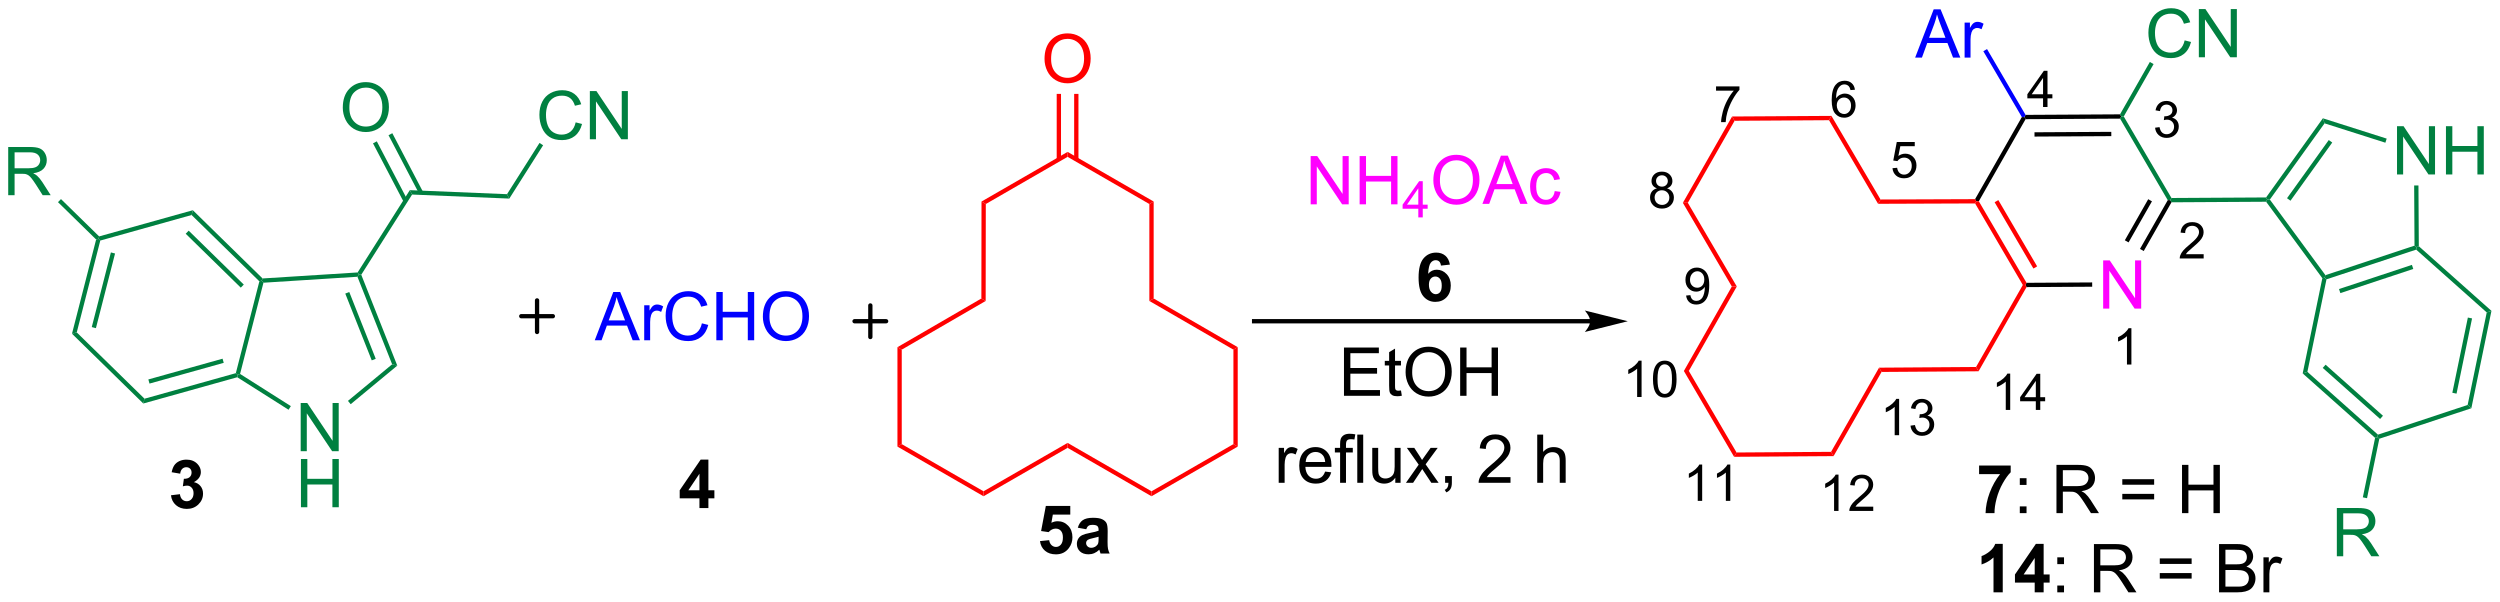 <?xml version="1.0" encoding="UTF-8"?>
<!DOCTYPE svg PUBLIC '-//W3C//DTD SVG 1.0//EN'
          'http://www.w3.org/TR/2001/REC-SVG-20010904/DTD/svg10.dtd'>
<svg stroke-dasharray="none" shape-rendering="auto" xmlns="http://www.w3.org/2000/svg" font-family="'Dialog'" text-rendering="auto" width="814" fill-opacity="1" color-interpolation="auto" color-rendering="auto" preserveAspectRatio="xMidYMid meet" font-size="12px" viewBox="0 0 814 196" fill="black" xmlns:xlink="http://www.w3.org/1999/xlink" stroke="black" image-rendering="auto" stroke-miterlimit="10" stroke-linecap="square" stroke-linejoin="miter" font-style="normal" stroke-width="1" height="196" stroke-dashoffset="0" font-weight="normal" stroke-opacity="1"
><!--Generated by the Batik Graphics2D SVG Generator--><defs id="genericDefs"
  /><g
  ><defs id="defs1"
    ><clipPath clipPathUnits="userSpaceOnUse" id="clipPath1"
      ><path d="M1.281 1.601 L306.478 1.601 L306.478 74.918 L1.281 74.918 L1.281 1.601 Z"
      /></clipPath
      ><clipPath clipPathUnits="userSpaceOnUse" id="clipPath2"
      ><path d="M86.087 106.566 L86.087 177.845 L382.798 177.845 L382.798 106.566 Z"
      /></clipPath
    ></defs
    ><g fill="fuchsia" transform="scale(2.667,2.667) translate(-1.281,-1.601) matrix(1.029,0,0,1.029,-87.268,-108.013)" stroke="fuchsia"
    ><path d="M241.556 130.767 L241.556 125.04 L242.335 125.04 L245.343 129.535 L245.343 125.04 L246.069 125.04 L246.069 130.767 L245.291 130.767 L242.283 126.267 L242.283 130.767 L241.556 130.767 ZM247.365 130.767 L247.365 125.04 L248.123 125.04 L248.123 127.392 L251.099 127.392 L251.099 125.04 L251.857 125.04 L251.857 130.767 L251.099 130.767 L251.099 128.066 L248.123 128.066 L248.123 130.767 L247.365 130.767 Z" stroke="none" clip-path="url(#clipPath2)"
    /></g
    ><g fill="fuchsia" transform="matrix(2.743,0,0,2.743,-236.131,-292.304)" stroke="fuchsia"
    ><path d="M254.441 132.367 L254.441 131.338 L252.578 131.338 L252.578 130.855 L254.539 128.072 L254.969 128.072 L254.969 130.855 L255.549 130.855 L255.549 131.338 L254.969 131.338 L254.969 132.367 L254.441 132.367 ZM254.441 130.855 L254.441 128.918 L253.097 130.855 L254.441 130.855 Z" stroke="none" clip-path="url(#clipPath2)"
    /></g
    ><g fill="fuchsia" transform="matrix(2.743,0,0,2.743,-236.131,-292.304)" stroke="fuchsia"
    ><path d="M256.227 127.978 Q256.227 126.551 256.992 125.746 Q257.758 124.939 258.969 124.939 Q259.76 124.939 260.396 125.319 Q261.034 125.697 261.367 126.374 Q261.703 127.051 261.703 127.91 Q261.703 128.782 261.352 129.47 Q261 130.157 260.354 130.512 Q259.711 130.866 258.964 130.866 Q258.156 130.866 257.518 130.475 Q256.883 130.082 256.555 129.407 Q256.227 128.731 256.227 127.978 ZM257.008 127.988 Q257.008 129.025 257.563 129.621 Q258.12 130.215 258.961 130.215 Q259.815 130.215 260.367 129.613 Q260.922 129.012 260.922 127.907 Q260.922 127.207 260.685 126.686 Q260.448 126.165 259.992 125.879 Q259.539 125.59 258.971 125.59 Q258.167 125.59 257.586 126.144 Q257.008 126.697 257.008 127.988 ZM262.048 130.767 L264.249 125.04 L265.067 125.04 L267.41 130.767 L266.546 130.767 L265.879 129.032 L263.483 129.032 L262.856 130.767 L262.048 130.767 ZM263.702 128.415 L265.645 128.415 L265.046 126.829 Q264.772 126.105 264.639 125.642 Q264.53 126.191 264.332 126.736 L263.702 128.415 ZM270.632 129.246 L271.324 129.337 Q271.21 130.051 270.743 130.457 Q270.277 130.861 269.598 130.861 Q268.746 130.861 268.228 130.303 Q267.71 129.746 267.71 128.707 Q267.71 128.035 267.931 127.532 Q268.155 127.027 268.611 126.777 Q269.067 126.525 269.6 126.525 Q270.277 126.525 270.707 126.866 Q271.137 127.207 271.257 127.837 L270.574 127.941 Q270.475 127.525 270.228 127.314 Q269.981 127.103 269.629 127.103 Q269.098 127.103 268.764 127.483 Q268.434 127.863 268.434 128.689 Q268.434 129.525 268.754 129.905 Q269.074 130.282 269.59 130.282 Q270.004 130.282 270.28 130.03 Q270.559 129.775 270.632 129.246 Z" stroke="none" clip-path="url(#clipPath2)"
    /></g
    ><g transform="matrix(2.743,0,0,2.743,-236.131,-292.304)"
    ><path d="M245.618 153.544 L245.618 147.818 L249.759 147.818 L249.759 148.492 L246.376 148.492 L246.376 150.248 L249.546 150.248 L249.546 150.919 L246.376 150.919 L246.376 152.867 L249.892 152.867 L249.892 153.544 L245.618 153.544 ZM252.384 152.914 L252.486 153.537 Q252.189 153.599 251.954 153.599 Q251.571 153.599 251.361 153.479 Q251.15 153.357 251.064 153.159 Q250.978 152.961 250.978 152.328 L250.978 149.943 L250.462 149.943 L250.462 149.396 L250.978 149.396 L250.978 148.367 L251.678 147.945 L251.678 149.396 L252.384 149.396 L252.384 149.943 L251.678 149.943 L251.678 152.367 Q251.678 152.669 251.715 152.755 Q251.751 152.841 251.834 152.893 Q251.921 152.943 252.077 152.943 Q252.194 152.943 252.384 152.914 ZM252.932 150.755 Q252.932 149.328 253.698 148.524 Q254.464 147.716 255.674 147.716 Q256.466 147.716 257.101 148.096 Q257.74 148.474 258.073 149.151 Q258.409 149.828 258.409 150.688 Q258.409 151.56 258.057 152.248 Q257.706 152.935 257.06 153.289 Q256.417 153.643 255.669 153.643 Q254.862 153.643 254.224 153.253 Q253.589 152.859 253.26 152.185 Q252.932 151.508 252.932 150.755 ZM253.714 150.766 Q253.714 151.802 254.268 152.399 Q254.825 152.992 255.667 152.992 Q256.521 152.992 257.073 152.391 Q257.627 151.789 257.627 150.685 Q257.627 149.984 257.39 149.464 Q257.154 148.943 256.698 148.656 Q256.245 148.367 255.677 148.367 Q254.872 148.367 254.292 148.922 Q253.714 149.474 253.714 150.766 ZM259.408 153.544 L259.408 147.818 L260.165 147.818 L260.165 150.169 L263.142 150.169 L263.142 147.818 L263.9 147.818 L263.9 153.544 L263.142 153.544 L263.142 150.844 L260.165 150.844 L260.165 153.544 L259.408 153.544 Z" stroke="none" clip-path="url(#clipPath2)"
    /></g
    ><g transform="matrix(2.743,0,0,2.743,-236.131,-292.304)"
    ><path d="M237.869 163.876 L237.869 159.728 L238.502 159.728 L238.502 160.356 Q238.744 159.915 238.947 159.775 Q239.153 159.634 239.4 159.634 Q239.755 159.634 240.122 159.861 L239.88 160.512 Q239.622 160.361 239.364 160.361 Q239.135 160.361 238.95 160.499 Q238.768 160.637 238.69 160.884 Q238.572 161.259 238.572 161.704 L238.572 163.876 L237.869 163.876 ZM243.38 162.54 L244.106 162.629 Q243.934 163.267 243.468 163.619 Q243.005 163.97 242.283 163.97 Q241.372 163.97 240.838 163.41 Q240.307 162.848 240.307 161.837 Q240.307 160.79 240.846 160.212 Q241.385 159.634 242.244 159.634 Q243.075 159.634 243.601 160.202 Q244.13 160.767 244.13 161.793 Q244.13 161.856 244.127 161.981 L241.033 161.981 Q241.072 162.665 241.419 163.03 Q241.768 163.392 242.286 163.392 Q242.674 163.392 242.947 163.189 Q243.221 162.986 243.38 162.54 ZM241.072 161.402 L243.387 161.402 Q243.341 160.879 243.122 160.619 Q242.786 160.212 242.252 160.212 Q241.768 160.212 241.437 160.538 Q241.106 160.861 241.072 161.402 ZM245.157 163.876 L245.157 160.275 L244.537 160.275 L244.537 159.728 L245.157 159.728 L245.157 159.285 Q245.157 158.869 245.232 158.665 Q245.334 158.392 245.589 158.223 Q245.845 158.051 246.305 158.051 Q246.602 158.051 246.962 158.121 L246.857 158.736 Q246.639 158.697 246.444 158.697 Q246.123 158.697 245.99 158.835 Q245.857 158.97 245.857 159.345 L245.857 159.728 L246.665 159.728 L246.665 160.275 L245.857 160.275 L245.857 163.876 L245.157 163.876 ZM247.197 163.876 L247.197 158.15 L247.9 158.15 L247.9 163.876 L247.197 163.876 ZM251.709 163.876 L251.709 163.267 Q251.225 163.97 250.391 163.97 Q250.024 163.97 249.707 163.829 Q249.389 163.689 249.232 163.475 Q249.079 163.262 249.016 162.954 Q248.975 162.746 248.975 162.298 L248.975 159.728 L249.678 159.728 L249.678 162.027 Q249.678 162.579 249.72 162.769 Q249.787 163.048 250.001 163.207 Q250.217 163.363 250.532 163.363 Q250.85 163.363 251.126 163.202 Q251.404 163.04 251.519 162.762 Q251.634 162.481 251.634 161.949 L251.634 159.728 L252.337 159.728 L252.337 163.876 L251.709 163.876 ZM252.971 163.876 L254.486 161.72 L253.083 159.728 L253.963 159.728 L254.598 160.699 Q254.778 160.978 254.887 161.165 Q255.059 160.907 255.205 160.707 L255.903 159.728 L256.744 159.728 L255.309 161.681 L256.854 163.876 L255.989 163.876 L255.137 162.587 L254.911 162.238 L253.822 163.876 L252.971 163.876 ZM257.622 163.876 L257.622 163.074 L258.424 163.074 L258.424 163.876 Q258.424 164.319 258.268 164.59 Q258.111 164.861 257.77 165.009 L257.575 164.71 Q257.799 164.611 257.903 164.421 Q258.01 164.233 258.02 163.876 L257.622 163.876 ZM265.385 163.199 L265.385 163.876 L261.598 163.876 Q261.591 163.621 261.682 163.387 Q261.825 163.001 262.143 162.626 Q262.463 162.251 263.065 161.759 Q263.997 160.994 264.325 160.546 Q264.653 160.098 264.653 159.699 Q264.653 159.282 264.354 158.996 Q264.057 158.707 263.575 158.707 Q263.067 158.707 262.762 159.012 Q262.458 159.316 262.455 159.856 L261.731 159.782 Q261.807 158.973 262.291 158.551 Q262.776 158.126 263.591 158.126 Q264.416 158.126 264.895 158.585 Q265.377 159.04 265.377 159.715 Q265.377 160.059 265.236 160.392 Q265.096 160.723 264.768 161.09 Q264.442 161.457 263.684 162.098 Q263.051 162.629 262.872 162.819 Q262.692 163.009 262.575 163.199 L265.385 163.199 ZM268.557 163.876 L268.557 158.15 L269.26 158.15 L269.26 160.204 Q269.752 159.634 270.502 159.634 Q270.963 159.634 271.301 159.816 Q271.643 159.996 271.788 160.316 Q271.934 160.637 271.934 161.246 L271.934 163.876 L271.231 163.876 L271.231 161.246 Q271.231 160.72 271.002 160.481 Q270.776 160.238 270.356 160.238 Q270.044 160.238 269.768 160.402 Q269.494 160.564 269.377 160.842 Q269.26 161.119 269.26 161.606 L269.26 163.876 L268.557 163.876 Z" stroke="none" clip-path="url(#clipPath2)"
    /></g
    ><g fill="red" transform="matrix(2.743,0,0,2.743,-236.131,-292.304)" stroke="red"
    ><path d="M192.613 147.774 L193.124 148.068 L193.124 159.282 L192.613 159.577 Z" stroke="none" clip-path="url(#clipPath2)"
    /></g
    ><g fill="red" transform="matrix(2.743,0,0,2.743,-236.131,-292.304)" stroke="red"
    ><path d="M192.613 159.577 L193.124 159.282 L202.831 164.881 L202.831 165.47 Z" stroke="none" clip-path="url(#clipPath2)"
    /></g
    ><g fill="red" transform="matrix(2.743,0,0,2.743,-236.131,-292.304)" stroke="red"
    ><path d="M202.831 165.47 L202.831 164.881 L212.809 159.135 L212.809 159.724 Z" stroke="none" clip-path="url(#clipPath2)"
    /></g
    ><g fill="red" transform="matrix(2.743,0,0,2.743,-236.131,-292.304)" stroke="red"
    ><path d="M193.124 148.068 L192.613 147.774 L202.576 141.995 L203.086 142.289 Z" stroke="none" clip-path="url(#clipPath2)"
    /></g
    ><g fill="red" transform="matrix(2.743,0,0,2.743,-236.131,-292.304)" stroke="red"
    ><path d="M212.809 159.724 L212.809 159.135 L222.772 164.881 L222.771 165.47 Z" stroke="none" clip-path="url(#clipPath2)"
    /></g
    ><g fill="red" transform="matrix(2.743,0,0,2.743,-236.131,-292.304)" stroke="red"
    ><path d="M222.771 165.47 L222.772 164.881 L232.495 159.282 L233.005 159.577 Z" stroke="none" clip-path="url(#clipPath2)"
    /></g
    ><g fill="red" transform="matrix(2.743,0,0,2.743,-236.131,-292.304)" stroke="red"
    ><path d="M233.005 159.577 L232.495 159.282 L232.495 148.068 L233.005 147.774 Z" stroke="none" clip-path="url(#clipPath2)"
    /></g
    ><g fill="red" transform="matrix(2.743,0,0,2.743,-236.131,-292.304)" stroke="red"
    ><path d="M233.005 147.774 L232.495 148.068 L222.516 142.289 L223.027 141.995 Z" stroke="none" clip-path="url(#clipPath2)"
    /></g
    ><g fill="red" transform="matrix(2.743,0,0,2.743,-236.131,-292.304)" stroke="red"
    ><path d="M223.027 141.995 L222.516 142.289 L222.516 130.781 L223.027 130.486 Z" stroke="none" clip-path="url(#clipPath2)"
    /></g
    ><g fill="red" transform="matrix(2.743,0,0,2.743,-236.131,-292.304)" stroke="red"
    ><path d="M223.027 130.486 L222.516 130.781 L212.809 125.182 L212.809 124.593 Z" stroke="none" clip-path="url(#clipPath2)"
    /></g
    ><g fill="red" transform="matrix(2.743,0,0,2.743,-236.131,-292.304)" stroke="red"
    ><path d="M212.809 124.593 L212.809 125.182 L203.102 130.781 L202.592 130.486 Z" stroke="none" clip-path="url(#clipPath2)"
    /></g
    ><g fill="red" transform="matrix(2.743,0,0,2.743,-236.131,-292.304)" stroke="red"
    ><path d="M203.086 142.289 L202.576 141.995 L202.592 130.486 L203.102 130.781 Z" stroke="none" clip-path="url(#clipPath2)"
    /></g
    ><g fill="red" transform="matrix(2.743,0,0,2.743,-236.131,-292.304)" stroke="red"
    ><path d="M210.072 113.565 Q210.072 112.138 210.838 111.333 Q211.603 110.526 212.814 110.526 Q213.606 110.526 214.242 110.906 Q214.88 111.283 215.213 111.96 Q215.549 112.638 215.549 113.497 Q215.549 114.369 215.197 115.057 Q214.846 115.744 214.2 116.099 Q213.557 116.453 212.809 116.453 Q212.002 116.453 211.364 116.062 Q210.728 115.669 210.4 114.994 Q210.072 114.317 210.072 113.565 ZM210.853 113.575 Q210.853 114.612 211.408 115.208 Q211.965 115.802 212.807 115.802 Q213.661 115.802 214.213 115.2 Q214.768 114.599 214.768 113.494 Q214.768 112.794 214.531 112.273 Q214.294 111.752 213.838 111.466 Q213.385 111.177 212.817 111.177 Q212.012 111.177 211.432 111.731 Q210.853 112.283 210.853 113.575 Z" stroke="none" clip-path="url(#clipPath2)"
    /></g
    ><g fill="red" transform="matrix(2.743,0,0,2.743,-236.131,-292.304)" stroke="red"
    ><path d="M214.1 125.485 L214.1 117.709 L213.59 117.709 L213.59 125.485 ZM212.029 125.485 L212.029 117.709 L211.518 117.709 L211.518 125.485 Z" stroke="none" clip-path="url(#clipPath2)"
    /></g
    ><g fill="rgb(0,128,64)" transform="matrix(2.743,0,0,2.743,-236.131,-292.304)" stroke="rgb(0,128,64)"
    ><path d="M97.496 134.991 L97.78 134.912 L97.99 135.118 L95.196 146.02 L94.629 146.178 ZM99.248 136.527 L96.977 145.389 L97.471 145.516 L99.743 136.654 Z" stroke="none" clip-path="url(#clipPath2)"
    /></g
    ><g fill="rgb(0,128,64)" transform="matrix(2.743,0,0,2.743,-236.131,-292.304)" stroke="rgb(0,128,64)"
    ><path d="M94.629 146.178 L95.196 146.02 L103.24 153.891 L103.094 154.461 Z" stroke="none" clip-path="url(#clipPath2)"
    /></g
    ><g fill="rgb(0,128,64)" transform="matrix(2.743,0,0,2.743,-236.131,-292.304)" stroke="rgb(0,128,64)"
    ><path d="M103.094 154.461 L103.24 153.891 L114.078 150.86 L114.289 151.066 L114.248 151.342 ZM103.831 152.096 L112.642 149.633 L112.504 149.141 L103.694 151.605 Z" stroke="none" clip-path="url(#clipPath2)"
    /></g
    ><g fill="rgb(0,128,64)" transform="matrix(2.743,0,0,2.743,-236.131,-292.304)" stroke="rgb(0,128,64)"
    ><path d="M114.582 150.95 L114.289 151.066 L114.078 150.86 L116.873 139.958 L117.156 139.879 L117.358 140.122 Z" stroke="none" clip-path="url(#clipPath2)"
    /></g
    ><g fill="rgb(0,128,64)" transform="matrix(2.743,0,0,2.743,-236.131,-292.304)" stroke="rgb(0,128,64)"
    ><path d="M117.254 139.617 L117.156 139.879 L116.873 139.958 L108.829 132.087 L108.975 131.516 ZM115.023 140.343 L108.484 133.945 L108.127 134.309 L114.666 140.708 Z" stroke="none" clip-path="url(#clipPath2)"
    /></g
    ><g fill="rgb(0,128,64)" transform="matrix(2.743,0,0,2.743,-236.131,-292.304)" stroke="rgb(0,128,64)"
    ><path d="M108.975 131.516 L108.829 132.087 L97.99 135.118 L97.78 134.912 L97.853 134.626 Z" stroke="none" clip-path="url(#clipPath2)"
    /></g
    ><g fill="rgb(0,128,64)" transform="matrix(2.743,0,0,2.743,-236.131,-292.304)" stroke="rgb(0,128,64)"
    ><path d="M121.777 160.125 L121.777 154.399 L122.555 154.399 L125.563 158.893 L125.563 154.399 L126.29 154.399 L126.29 160.125 L125.511 160.125 L122.503 155.625 L122.503 160.125 L121.777 160.125 Z" stroke="none" clip-path="url(#clipPath2)"
    /></g
    ><g fill="rgb(0,128,64)" transform="matrix(2.743,0,0,2.743,-236.131,-292.304)" stroke="rgb(0,128,64)"
    ><path d="M121.808 166.775 L121.808 161.048 L122.566 161.048 L122.566 163.4 L125.542 163.4 L125.542 161.048 L126.3 161.048 L126.3 166.775 L125.542 166.775 L125.542 164.075 L122.566 164.075 L122.566 166.775 L121.808 166.775 Z" stroke="none" clip-path="url(#clipPath2)"
    /></g
    ><g fill="rgb(0,128,64)" transform="matrix(2.743,0,0,2.743,-236.131,-292.304)" stroke="rgb(0,128,64)"
    ><path d="M114.248 151.342 L114.289 151.066 L114.582 150.95 L120.609 154.771 L120.336 155.202 Z" stroke="none" clip-path="url(#clipPath2)"
    /></g
    ><g fill="rgb(0,128,64)" transform="matrix(2.743,0,0,2.743,-236.131,-292.304)" stroke="rgb(0,128,64)"
    ><path d="M127.713 154.542 L127.388 154.149 L132.632 149.807 L133.243 149.963 Z" stroke="none" clip-path="url(#clipPath2)"
    /></g
    ><g fill="rgb(0,128,64)" transform="matrix(2.743,0,0,2.743,-236.131,-292.304)" stroke="rgb(0,128,64)"
    ><path d="M133.243 149.963 L132.632 149.807 L128.513 139.415 L128.682 139.149 L128.967 139.176 ZM130.686 149.153 L127.543 141.225 L127.069 141.413 L130.212 149.341 Z" stroke="none" clip-path="url(#clipPath2)"
    /></g
    ><g fill="rgb(0,128,64)" transform="matrix(2.743,0,0,2.743,-236.131,-292.304)" stroke="rgb(0,128,64)"
    ><path d="M128.536 138.903 L128.682 139.149 L128.513 139.415 L117.358 140.122 L117.156 139.879 L117.254 139.617 Z" stroke="none" clip-path="url(#clipPath2)"
    /></g
    ><g fill="rgb(0,128,64)" transform="matrix(2.743,0,0,2.743,-236.131,-292.304)" stroke="rgb(0,128,64)"
    ><path d="M128.967 139.176 L128.682 139.149 L128.536 138.903 L134.73 129.135 L135.003 129.657 Z" stroke="none" clip-path="url(#clipPath2)"
    /></g
    ><g fill="rgb(0,128,64)" transform="matrix(2.743,0,0,2.743,-236.131,-292.304)" stroke="rgb(0,128,64)"
    ><path d="M135.003 129.657 L134.73 129.135 L146.269 129.614 L146.542 130.136 Z" stroke="none" clip-path="url(#clipPath2)"
    /></g
    ><g fill="rgb(0,128,64)" transform="matrix(2.743,0,0,2.743,-236.131,-292.304)" stroke="rgb(0,128,64)"
    ><path d="M126.775 119.349 Q126.775 117.922 127.54 117.117 Q128.306 116.31 129.517 116.31 Q130.309 116.31 130.944 116.69 Q131.582 117.068 131.916 117.745 Q132.251 118.422 132.251 119.281 Q132.251 120.154 131.9 120.841 Q131.548 121.529 130.902 121.883 Q130.259 122.237 129.512 122.237 Q128.704 122.237 128.066 121.847 Q127.431 121.453 127.103 120.779 Q126.775 120.102 126.775 119.349 ZM127.556 119.36 Q127.556 120.396 128.111 120.992 Q128.668 121.586 129.509 121.586 Q130.363 121.586 130.916 120.985 Q131.47 120.383 131.47 119.279 Q131.47 118.578 131.233 118.058 Q130.996 117.537 130.541 117.25 Q130.087 116.961 129.52 116.961 Q128.715 116.961 128.134 117.516 Q127.556 118.068 127.556 119.36 Z" stroke="none" clip-path="url(#clipPath2)"
    /></g
    ><g fill="rgb(0,128,64)" transform="matrix(2.743,0,0,2.743,-236.131,-292.304)" stroke="rgb(0,128,64)"
    ><path d="M136.292 129.327 L132.655 122.377 L132.203 122.614 L135.839 129.564 ZM134.45 130.291 L130.813 123.341 L130.361 123.578 L133.998 130.528 Z" stroke="none" clip-path="url(#clipPath2)"
    /></g
    ><g fill="rgb(0,128,64)" transform="matrix(2.743,0,0,2.743,-236.131,-292.304)" stroke="rgb(0,128,64)"
    ><path d="M154.417 121.088 L155.175 121.279 Q154.938 122.213 154.319 122.706 Q153.699 123.195 152.805 123.195 Q151.879 123.195 151.298 122.818 Q150.72 122.44 150.415 121.727 Q150.113 121.01 150.113 120.19 Q150.113 119.294 150.454 118.63 Q150.798 117.963 151.428 117.617 Q152.058 117.271 152.816 117.271 Q153.675 117.271 154.261 117.708 Q154.847 118.146 155.079 118.94 L154.332 119.115 Q154.134 118.49 153.754 118.206 Q153.376 117.919 152.8 117.919 Q152.142 117.919 151.696 118.237 Q151.254 118.552 151.074 119.086 Q150.894 119.62 150.894 120.185 Q150.894 120.917 151.108 121.461 Q151.321 122.005 151.769 122.276 Q152.22 122.544 152.743 122.544 Q153.379 122.544 153.819 122.177 Q154.261 121.81 154.417 121.088 ZM156.101 123.096 L156.101 117.37 L156.88 117.37 L159.888 121.865 L159.888 117.37 L160.614 117.37 L160.614 123.096 L159.835 123.096 L156.828 118.596 L156.828 123.096 L156.101 123.096 Z" stroke="none" clip-path="url(#clipPath2)"
    /></g
    ><g fill="rgb(0,128,64)" transform="matrix(2.743,0,0,2.743,-236.131,-292.304)" stroke="rgb(0,128,64)"
    ><path d="M146.542 130.136 L146.269 129.614 L150.125 123.532 L150.555 123.805 Z" stroke="none" clip-path="url(#clipPath2)"
    /></g
    ><g transform="matrix(2.743,0,0,2.743,-236.131,-292.304)"
    ><path d="M106.38 165.353 L107.442 165.225 Q107.492 165.631 107.713 165.847 Q107.937 166.061 108.255 166.061 Q108.593 166.061 108.825 165.803 Q109.06 165.545 109.06 165.108 Q109.06 164.694 108.836 164.452 Q108.614 164.209 108.294 164.209 Q108.083 164.209 107.789 164.29 L107.911 163.397 Q108.356 163.407 108.591 163.204 Q108.825 162.998 108.825 162.657 Q108.825 162.368 108.653 162.196 Q108.481 162.024 108.195 162.024 Q107.914 162.024 107.713 162.22 Q107.515 162.415 107.474 162.79 L106.461 162.618 Q106.567 162.1 106.778 161.79 Q106.992 161.478 107.372 161.3 Q107.755 161.123 108.226 161.123 Q109.036 161.123 109.523 161.639 Q109.927 162.061 109.927 162.592 Q109.927 163.345 109.101 163.795 Q109.593 163.899 109.888 164.267 Q110.185 164.634 110.185 165.155 Q110.185 165.907 109.632 166.441 Q109.083 166.972 108.263 166.972 Q107.484 166.972 106.971 166.524 Q106.461 166.077 106.38 165.353 Z" stroke="none" clip-path="url(#clipPath2)"
    /></g
    ><g transform="matrix(2.743,0,0,2.743,-236.131,-292.304)"
    ><path d="M169.11 166.873 L169.11 165.72 L166.767 165.72 L166.767 164.759 L169.251 161.123 L170.173 161.123 L170.173 164.756 L170.884 164.756 L170.884 165.72 L170.173 165.72 L170.173 166.873 L169.11 166.873 ZM169.11 164.756 L169.11 162.798 L167.795 164.756 L169.11 164.756 Z" stroke="none" clip-path="url(#clipPath2)"
    /></g
    ><g stroke-width="0.51" transform="matrix(2.743,0,0,2.743,-236.131,-292.304)" stroke-linejoin="round" stroke-linecap="round"
    ><path fill="none" d="M147.96 144.096 L151.71 144.096 M149.835 142.221 L149.835 145.971" clip-path="url(#clipPath2)"
    /></g
    ><g transform="matrix(2.743,0,0,2.743,-236.131,-292.304)"
    ><path d="M258.192 137.972 L257.129 138.089 Q257.09 137.761 256.926 137.605 Q256.762 137.449 256.499 137.449 Q256.153 137.449 255.911 137.761 Q255.671 138.074 255.608 139.063 Q256.02 138.579 256.629 138.579 Q257.317 138.579 257.806 139.102 Q258.296 139.626 258.296 140.454 Q258.296 141.332 257.78 141.865 Q257.265 142.397 256.457 142.397 Q255.59 142.397 255.03 141.722 Q254.473 141.048 254.473 139.511 Q254.473 137.938 255.054 137.243 Q255.637 136.548 256.567 136.548 Q257.218 136.548 257.645 136.912 Q258.075 137.277 258.192 137.972 ZM255.702 140.368 Q255.702 140.902 255.947 141.193 Q256.194 141.485 256.512 141.485 Q256.817 141.485 257.02 141.248 Q257.223 141.008 257.223 140.464 Q257.223 139.907 257.004 139.647 Q256.786 139.386 256.457 139.386 Q256.14 139.386 255.921 139.636 Q255.702 139.883 255.702 140.368 Z" stroke="none" clip-path="url(#clipPath2)"
    /></g
    ><g transform="matrix(2.743,0,0,2.743,-236.131,-292.304)"
    ><path d="M321.007 162.843 L321.007 161.824 L324.76 161.824 L324.76 162.621 Q324.296 163.077 323.815 163.934 Q323.336 164.788 323.083 165.751 Q322.83 166.715 322.836 167.473 L321.776 167.473 Q321.804 166.285 322.265 165.051 Q322.729 163.816 323.502 162.843 L321.007 162.843 Z" stroke="none" clip-path="url(#clipPath2)"
    /></g
    ><g transform="matrix(2.743,0,0,2.743,-236.131,-292.304)"
    ><path d="M325.839 164.124 L325.839 163.324 L326.639 163.324 L326.639 164.124 L325.839 164.124 ZM325.839 167.473 L325.839 166.671 L326.639 166.671 L326.639 167.473 L325.839 167.473 ZM330.191 167.473 L330.191 161.746 L332.73 161.746 Q333.496 161.746 333.894 161.9 Q334.293 162.054 334.53 162.444 Q334.769 162.835 334.769 163.309 Q334.769 163.918 334.373 164.337 Q333.98 164.754 333.155 164.866 Q333.457 165.012 333.613 165.153 Q333.944 165.457 334.24 165.913 L335.238 167.473 L334.285 167.473 L333.527 166.28 Q333.194 165.764 332.978 165.491 Q332.764 165.218 332.595 165.108 Q332.425 164.999 332.248 164.957 Q332.121 164.929 331.826 164.929 L330.949 164.929 L330.949 167.473 L330.191 167.473 ZM330.949 164.272 L332.576 164.272 Q333.097 164.272 333.389 164.166 Q333.683 164.059 333.834 163.822 Q333.988 163.585 333.988 163.309 Q333.988 162.903 333.691 162.642 Q333.397 162.379 332.761 162.379 L330.949 162.379 L330.949 164.272 ZM341.787 164.106 L338.006 164.106 L338.006 163.449 L341.787 163.449 L341.787 164.106 ZM341.787 165.843 L338.006 165.843 L338.006 165.186 L341.787 165.186 L341.787 165.843 ZM345.096 167.473 L345.096 161.746 L345.854 161.746 L345.854 164.098 L348.83 164.098 L348.83 161.746 L349.588 161.746 L349.588 167.473 L348.83 167.473 L348.83 164.772 L345.854 164.772 L345.854 167.473 L345.096 167.473 Z" stroke="none" clip-path="url(#clipPath2)"
    /></g
    ><g transform="matrix(2.743,0,0,2.743,-236.131,-292.304)"
    ><path d="M323.815 176.873 L322.718 176.873 L322.718 172.735 Q322.117 173.297 321.299 173.568 L321.299 172.571 Q321.729 172.43 322.231 172.04 Q322.737 171.646 322.924 171.123 L323.815 171.123 L323.815 176.873 ZM327.608 176.873 L327.608 175.719 L325.264 175.719 L325.264 174.758 L327.748 171.123 L328.67 171.123 L328.67 174.756 L329.381 174.756 L329.381 175.719 L328.67 175.719 L328.67 176.873 L327.608 176.873 ZM327.608 174.756 L327.608 172.797 L326.293 174.756 L327.608 174.756 Z" stroke="none" clip-path="url(#clipPath2)"
    /></g
    ><g transform="matrix(2.743,0,0,2.743,-236.131,-292.304)"
    ><path d="M330.289 173.524 L330.289 172.724 L331.088 172.724 L331.088 173.524 L330.289 173.524 ZM330.289 176.873 L330.289 176.071 L331.088 176.071 L331.088 176.873 L330.289 176.873 ZM334.64 176.873 L334.64 171.146 L337.179 171.146 Q337.945 171.146 338.343 171.3 Q338.742 171.453 338.979 171.844 Q339.218 172.235 339.218 172.709 Q339.218 173.318 338.823 173.737 Q338.429 174.154 337.604 174.266 Q337.906 174.412 338.062 174.553 Q338.393 174.857 338.69 175.313 L339.687 176.873 L338.734 176.873 L337.976 175.68 Q337.643 175.165 337.427 174.891 Q337.213 174.618 337.044 174.508 Q336.875 174.399 336.698 174.357 Q336.57 174.328 336.276 174.328 L335.398 174.328 L335.398 176.873 L334.64 176.873 ZM335.398 173.672 L337.026 173.672 Q337.547 173.672 337.838 173.565 Q338.132 173.459 338.284 173.222 Q338.437 172.985 338.437 172.709 Q338.437 172.303 338.14 172.042 Q337.846 171.779 337.211 171.779 L335.398 171.779 L335.398 173.672 ZM346.237 173.506 L342.455 173.506 L342.455 172.849 L346.237 172.849 L346.237 173.506 ZM346.237 175.243 L342.455 175.243 L342.455 174.586 L346.237 174.586 L346.237 175.243 ZM349.491 176.873 L349.491 171.146 L351.639 171.146 Q352.295 171.146 352.691 171.321 Q353.089 171.493 353.313 171.855 Q353.537 172.217 353.537 172.61 Q353.537 172.977 353.337 173.303 Q353.139 173.625 352.738 173.826 Q353.256 173.977 353.535 174.344 Q353.816 174.711 353.816 175.211 Q353.816 175.615 353.644 175.961 Q353.475 176.305 353.225 176.493 Q352.975 176.68 352.597 176.776 Q352.222 176.873 351.675 176.873 L349.491 176.873 ZM350.248 173.553 L351.488 173.553 Q351.991 173.553 352.209 173.485 Q352.498 173.399 352.644 173.201 Q352.793 173 352.793 172.701 Q352.793 172.415 352.655 172.198 Q352.519 171.982 352.264 171.901 Q352.011 171.821 351.394 171.821 L350.248 171.821 L350.248 173.553 ZM350.248 176.196 L351.675 176.196 Q352.043 176.196 352.191 176.17 Q352.452 176.123 352.626 176.013 Q352.803 175.904 352.915 175.696 Q353.03 175.485 353.03 175.211 Q353.03 174.891 352.866 174.657 Q352.702 174.42 352.41 174.323 Q352.121 174.227 351.574 174.227 L350.248 174.227 L350.248 176.196 ZM354.761 176.873 L354.761 172.724 L355.394 172.724 L355.394 173.352 Q355.636 172.912 355.839 172.771 Q356.045 172.631 356.293 172.631 Q356.647 172.631 357.014 172.857 L356.772 173.508 Q356.514 173.357 356.256 173.357 Q356.027 173.357 355.842 173.495 Q355.66 173.633 355.582 173.881 Q355.464 174.256 355.464 174.701 L355.464 176.873 L354.761 176.873 Z" stroke="none" clip-path="url(#clipPath2)"
    /></g
    ><g fill="fuchsia" transform="matrix(2.743,0,0,2.743,-236.131,-292.304)" stroke="fuchsia"
    ><path d="M335.735 143.197 L335.735 137.471 L336.514 137.471 L339.522 141.966 L339.522 137.471 L340.248 137.471 L340.248 143.197 L339.47 143.197 L336.462 138.697 L336.462 143.197 L335.735 143.197 Z" stroke="none" clip-path="url(#clipPath2)"
    /></g
    ><g transform="matrix(2.743,0,0,2.743,-236.131,-292.304)"
    ><path d="M320.975 130.455 L320.68 130.457 L320.531 130.202 L326.082 120.458 L326.376 120.456 L326.525 120.711 Z" stroke="none" clip-path="url(#clipPath2)"
    /></g
    ><g transform="matrix(2.743,0,0,2.743,-236.131,-292.304)"
    ><path d="M326.525 120.711 L326.376 120.456 L326.522 120.2 L337.736 120.135 L337.885 120.389 L337.739 120.645 ZM327.586 122.776 L336.702 122.723 L336.699 122.213 L327.583 122.266 Z" stroke="none" clip-path="url(#clipPath2)"
    /></g
    ><g fill="rgb(0,128,64)" transform="matrix(2.743,0,0,2.743,-236.131,-292.304)" stroke="rgb(0,128,64)"
    ><path d="M337.739 120.645 L337.885 120.389 L338.179 120.388 L343.843 130.066 L343.697 130.322 L343.402 130.324 Z" stroke="none" clip-path="url(#clipPath2)"
    /></g
    ><g transform="matrix(2.743,0,0,2.743,-236.131,-292.304)"
    ><path d="M343.402 130.324 L343.697 130.322 L343.846 130.577 L340.55 136.363 L340.106 136.11 ZM341.083 130.21 L338.307 135.085 L338.75 135.337 L341.527 130.462 Z" stroke="none" clip-path="url(#clipPath2)"
    /></g
    ><g transform="matrix(2.743,0,0,2.743,-236.131,-292.304)"
    ><path d="M334.43 140.088 L334.433 140.598 L326.641 140.644 L326.492 140.39 L326.638 140.134 Z" stroke="none" clip-path="url(#clipPath2)"
    /></g
    ><g fill="rgb(0,128,64)" transform="matrix(2.743,0,0,2.743,-236.131,-292.304)" stroke="rgb(0,128,64)"
    ><path d="M343.846 130.577 L343.697 130.322 L343.843 130.066 L355.074 130.001 L355.205 130.255 L355.077 130.511 Z" stroke="none" clip-path="url(#clipPath2)"
    /></g
    ><g fill="blue" transform="matrix(2.743,0,0,2.743,-236.131,-292.304)" stroke="blue"
    ><path d="M313.418 113.398 L315.618 107.672 L316.436 107.672 L318.78 113.398 L317.915 113.398 L317.248 111.664 L314.853 111.664 L314.225 113.398 L313.418 113.398 ZM315.071 111.047 L317.014 111.047 L316.415 109.461 Q316.142 108.737 316.009 108.273 Q315.899 108.823 315.702 109.367 L315.071 111.047 ZM319.288 113.398 L319.288 109.25 L319.92 109.25 L319.92 109.878 Q320.163 109.438 320.366 109.297 Q320.571 109.156 320.819 109.156 Q321.173 109.156 321.54 109.383 L321.298 110.034 Q321.04 109.883 320.782 109.883 Q320.553 109.883 320.368 110.021 Q320.186 110.159 320.108 110.406 Q319.991 110.781 319.991 111.227 L319.991 113.398 L319.288 113.398 Z" stroke="none" clip-path="url(#clipPath2)"
    /></g
    ><g fill="blue" transform="matrix(2.743,0,0,2.743,-236.131,-292.304)" stroke="blue"
    ><path d="M326.522 120.2 L326.376 120.456 L326.082 120.458 L321.51 112.645 L321.95 112.388 Z" stroke="none" clip-path="url(#clipPath2)"
    /></g
    ><g fill="rgb(0,128,64)" transform="matrix(2.743,0,0,2.743,-236.131,-292.304)" stroke="rgb(0,128,64)"
    ><path d="M370.616 127.272 L370.616 121.546 L371.394 121.546 L374.402 126.041 L374.402 121.546 L375.129 121.546 L375.129 127.272 L374.35 127.272 L371.342 122.772 L371.342 127.272 L370.616 127.272 ZM376.425 127.272 L376.425 121.546 L377.182 121.546 L377.182 123.897 L380.159 123.897 L380.159 121.546 L380.917 121.546 L380.917 127.272 L380.159 127.272 L380.159 124.572 L377.182 124.572 L377.182 127.272 L376.425 127.272 Z" stroke="none" clip-path="url(#clipPath2)"
    /></g
    ><g fill="rgb(0,128,64)" transform="matrix(2.743,0,0,2.743,-236.131,-292.304)" stroke="rgb(0,128,64)"
    ><path d="M355.077 130.511 L355.205 130.255 L355.521 130.253 L362.12 139.226 L362.024 139.526 L361.751 139.586 Z" stroke="none" clip-path="url(#clipPath2)"
    /></g
    ><g fill="rgb(0,128,64)" transform="matrix(2.743,0,0,2.743,-236.131,-292.304)" stroke="rgb(0,128,64)"
    ><path d="M362.244 139.722 L362.024 139.526 L362.12 139.226 L372.692 135.722 L372.949 135.906 L372.889 136.194 ZM363.891 141.358 L372.545 138.491 L372.385 138.006 L363.731 140.874 Z" stroke="none" clip-path="url(#clipPath2)"
    /></g
    ><g fill="rgb(0,128,64)" transform="matrix(2.743,0,0,2.743,-236.131,-292.304)" stroke="rgb(0,128,64)"
    ><path d="M373.203 135.791 L372.949 135.906 L372.692 135.722 L372.651 128.578 L373.161 128.575 Z" stroke="none" clip-path="url(#clipPath2)"
    /></g
    ><g fill="rgb(0,128,64)" transform="matrix(2.743,0,0,2.743,-236.131,-292.304)" stroke="rgb(0,128,64)"
    ><path d="M369.389 123.017 L369.235 123.504 L362.015 121.204 L361.816 120.606 Z" stroke="none" clip-path="url(#clipPath2)"
    /></g
    ><g fill="rgb(0,128,64)" transform="matrix(2.743,0,0,2.743,-236.131,-292.304)" stroke="rgb(0,128,64)"
    ><path d="M361.816 120.606 L362.015 121.204 L355.521 130.253 L355.205 130.255 L355.074 130.001 ZM362.514 123.187 L357.559 130.091 L357.973 130.389 L362.928 123.484 Z" stroke="none" clip-path="url(#clipPath2)"
    /></g
    ><g fill="rgb(0,128,64)" transform="matrix(2.743,0,0,2.743,-236.131,-292.304)" stroke="rgb(0,128,64)"
    ><path d="M361.751 139.586 L362.024 139.526 L362.244 139.722 L359.977 150.704 L359.418 150.89 Z" stroke="none" clip-path="url(#clipPath2)"
    /></g
    ><g fill="rgb(0,128,64)" transform="matrix(2.743,0,0,2.743,-236.131,-292.304)" stroke="rgb(0,128,64)"
    ><path d="M359.418 150.89 L359.977 150.704 L368.354 158.159 L368.295 158.448 L368.015 158.54 ZM361.798 150.235 L368.609 156.296 L368.948 155.915 L362.137 149.854 Z" stroke="none" clip-path="url(#clipPath2)"
    /></g
    ><g fill="rgb(0,128,64)" transform="matrix(2.743,0,0,2.743,-236.131,-292.304)" stroke="rgb(0,128,64)"
    ><path d="M368.515 158.644 L368.295 158.448 L368.354 158.159 L378.999 154.632 L379.439 155.023 Z" stroke="none" clip-path="url(#clipPath2)"
    /></g
    ><g fill="rgb(0,128,64)" transform="matrix(2.743,0,0,2.743,-236.131,-292.304)" stroke="rgb(0,128,64)"
    ><path d="M379.439 155.023 L378.999 154.632 L381.266 143.649 L381.826 143.464 ZM377.682 153.289 L379.525 144.361 L379.026 144.257 L377.182 153.186 Z" stroke="none" clip-path="url(#clipPath2)"
    /></g
    ><g fill="rgb(0,128,64)" transform="matrix(2.743,0,0,2.743,-236.131,-292.304)" stroke="rgb(0,128,64)"
    ><path d="M381.826 143.464 L381.266 143.649 L372.889 136.194 L372.949 135.906 L373.203 135.791 Z" stroke="none" clip-path="url(#clipPath2)"
    /></g
    ><g fill="rgb(0,128,64)" transform="matrix(2.743,0,0,2.743,-236.131,-292.304)" stroke="rgb(0,128,64)"
    ><path d="M345.409 111.356 L346.166 111.546 Q345.93 112.481 345.31 112.973 Q344.69 113.463 343.797 113.463 Q342.87 113.463 342.289 113.085 Q341.711 112.708 341.406 111.994 Q341.104 111.278 341.104 110.458 Q341.104 109.562 341.445 108.898 Q341.789 108.231 342.419 107.885 Q343.049 107.538 343.807 107.538 Q344.666 107.538 345.252 107.976 Q345.838 108.413 346.07 109.208 L345.323 109.382 Q345.125 108.757 344.745 108.473 Q344.367 108.187 343.791 108.187 Q343.133 108.187 342.687 108.505 Q342.245 108.82 342.065 109.354 Q341.885 109.887 341.885 110.453 Q341.885 111.184 342.099 111.729 Q342.312 112.273 342.76 112.544 Q343.211 112.812 343.734 112.812 Q344.37 112.812 344.81 112.445 Q345.252 112.078 345.409 111.356 ZM347.092 113.364 L347.092 107.637 L347.871 107.637 L350.879 112.132 L350.879 107.637 L351.605 107.637 L351.605 113.364 L350.827 113.364 L347.819 108.864 L347.819 113.364 L347.092 113.364 Z" stroke="none" clip-path="url(#clipPath2)"
    /></g
    ><g fill="rgb(0,128,64)" transform="matrix(2.743,0,0,2.743,-236.131,-292.304)" stroke="rgb(0,128,64)"
    ><path d="M338.179 120.388 L337.885 120.389 L337.736 120.135 L341.277 113.917 L341.721 114.17 Z" stroke="none" clip-path="url(#clipPath2)"
    /></g
    ><g fill="red" transform="matrix(2.743,0,0,2.743,-236.131,-292.304)" stroke="red"
    ><path d="M320.534 130.712 L320.68 130.457 L320.975 130.455 L326.638 140.134 L326.492 140.39 L326.198 140.391 ZM322.852 130.571 L327.456 138.44 L327.897 138.182 L323.292 130.314 Z" stroke="none" clip-path="url(#clipPath2)"
    /></g
    ><g fill="red" transform="matrix(2.743,0,0,2.743,-236.131,-292.304)" stroke="red"
    ><path d="M326.198 140.391 L326.492 140.39 L326.641 140.644 L320.945 150.635 L320.647 150.126 Z" stroke="none" clip-path="url(#clipPath2)"
    /></g
    ><g fill="red" transform="matrix(2.743,0,0,2.743,-236.131,-292.304)" stroke="red"
    ><path d="M320.647 150.126 L320.945 150.635 L309.43 150.715 L309.133 150.207 Z" stroke="none" clip-path="url(#clipPath2)"
    /></g
    ><g fill="red" transform="matrix(2.743,0,0,2.743,-236.131,-292.304)" stroke="red"
    ><path d="M320.531 130.202 L320.68 130.457 L320.534 130.712 L309.017 130.756 L309.309 130.245 Z" stroke="none" clip-path="url(#clipPath2)"
    /></g
    ><g fill="red" transform="matrix(2.743,0,0,2.743,-236.131,-292.304)" stroke="red"
    ><path d="M309.133 150.207 L309.43 150.715 L303.734 160.706 L303.437 160.197 Z" stroke="none" clip-path="url(#clipPath2)"
    /></g
    ><g fill="red" transform="matrix(2.743,0,0,2.743,-236.131,-292.304)" stroke="red"
    ><path d="M303.437 160.197 L303.734 160.706 L291.925 160.788 L292.217 160.276 Z" stroke="none" clip-path="url(#clipPath2)"
    /></g
    ><g fill="red" transform="matrix(2.743,0,0,2.743,-236.131,-292.304)" stroke="red"
    ><path d="M292.217 160.276 L291.925 160.788 L285.964 150.601 L286.553 150.597 Z" stroke="none" clip-path="url(#clipPath2)"
    /></g
    ><g fill="red" transform="matrix(2.743,0,0,2.743,-236.131,-292.304)" stroke="red"
    ><path d="M286.553 150.597 L285.964 150.601 L291.658 140.573 L292.247 140.57 Z" stroke="none" clip-path="url(#clipPath2)"
    /></g
    ><g fill="red" transform="matrix(2.743,0,0,2.743,-236.131,-292.304)" stroke="red"
    ><path d="M292.247 140.57 L291.658 140.573 L285.845 130.64 L286.435 130.637 Z" stroke="none" clip-path="url(#clipPath2)"
    /></g
    ><g fill="red" transform="matrix(2.743,0,0,2.743,-236.131,-292.304)" stroke="red"
    ><path d="M286.435 130.637 L285.845 130.64 L291.688 120.393 L291.985 120.902 Z" stroke="none" clip-path="url(#clipPath2)"
    /></g
    ><g fill="red" transform="matrix(2.743,0,0,2.743,-236.131,-292.304)" stroke="red"
    ><path d="M291.985 120.902 L291.688 120.393 L303.482 120.32 L303.191 120.832 Z" stroke="none" clip-path="url(#clipPath2)"
    /></g
    ><g fill="red" transform="matrix(2.743,0,0,2.743,-236.131,-292.304)" stroke="red"
    ><path d="M309.309 130.245 L309.017 130.756 L303.191 120.832 L303.482 120.32 Z" stroke="none" clip-path="url(#clipPath2)"
    /></g
    ><g transform="matrix(2.743,0,0,2.743,-236.131,-292.304)"
    ><path d="M209.533 170.794 L210.627 170.682 Q210.674 171.052 210.903 171.271 Q211.135 171.487 211.434 171.487 Q211.778 171.487 212.015 171.208 Q212.254 170.927 212.254 170.364 Q212.254 169.838 212.017 169.575 Q211.783 169.31 211.403 169.31 Q210.931 169.31 210.556 169.729 L209.666 169.599 L210.228 166.62 L213.129 166.62 L213.129 167.646 L211.059 167.646 L210.887 168.62 Q211.254 168.435 211.637 168.435 Q212.369 168.435 212.877 168.966 Q213.385 169.497 213.385 170.346 Q213.385 171.052 212.973 171.607 Q212.416 172.367 211.424 172.367 Q210.629 172.367 210.129 171.94 Q209.629 171.513 209.533 170.794 ZM215.021 169.385 L214.024 169.206 Q214.193 168.604 214.602 168.315 Q215.013 168.026 215.821 168.026 Q216.555 168.026 216.915 168.2 Q217.274 168.372 217.42 168.641 Q217.568 168.909 217.568 169.622 L217.555 170.904 Q217.555 171.45 217.607 171.711 Q217.662 171.971 217.805 172.268 L216.719 172.268 Q216.678 172.159 216.615 171.943 Q216.586 171.846 216.576 171.815 Q216.295 172.088 215.974 172.226 Q215.654 172.362 215.29 172.362 Q214.649 172.362 214.279 172.016 Q213.912 171.667 213.912 171.135 Q213.912 170.784 214.078 170.508 Q214.248 170.232 214.55 170.086 Q214.852 169.94 215.422 169.831 Q216.193 169.685 216.49 169.56 L216.49 169.45 Q216.49 169.135 216.334 169 Q216.178 168.864 215.743 168.864 Q215.451 168.864 215.287 168.982 Q215.123 169.096 215.021 169.385 ZM216.49 170.276 Q216.279 170.346 215.821 170.445 Q215.365 170.542 215.224 170.635 Q215.008 170.786 215.008 171.021 Q215.008 171.252 215.18 171.422 Q215.352 171.588 215.618 171.588 Q215.915 171.588 216.185 171.393 Q216.383 171.245 216.446 171.029 Q216.49 170.888 216.49 170.495 L216.49 170.276 Z" stroke="none" clip-path="url(#clipPath2)"
    /></g
    ><g stroke-width="0.51" transform="matrix(2.743,0,0,2.743,-236.131,-292.304)" stroke-linejoin="round" stroke-linecap="round"
    ><path fill="none" d="M187.521 144.695 L191.271 144.695 M189.396 142.82 L189.396 146.57" clip-path="url(#clipPath2)"
    /></g
    ><g transform="matrix(2.743,0,0,2.743,-236.131,-292.304)"
    ><path d="M274.843 144.44 L234.951 144.44 L234.696 144.44 L234.696 144.95 L234.951 144.95 L274.843 144.95 L275.098 144.95 L275.098 144.44 L274.843 144.44 ZM279.307 144.695 L274.205 143.42 C274.205 143.42 274.843 144.137 274.843 144.695 C274.843 145.253 274.205 145.971 274.205 145.971 Z" stroke="none" clip-path="url(#clipPath2)"
    /></g
    ><g transform="matrix(2.743,0,0,2.743,-236.131,-292.304)"
    ><path d="M339.087 149.832 L338.559 149.832 L338.559 146.47 Q338.368 146.652 338.059 146.834 Q337.751 147.015 337.505 147.107 L337.505 146.597 Q337.946 146.388 338.276 146.093 Q338.608 145.796 338.747 145.519 L339.087 145.519 L339.087 149.832 Z" stroke="none" clip-path="url(#clipPath2)"
    /></g
    ><g transform="matrix(2.743,0,0,2.743,-236.131,-292.304)"
    ><path d="M347.664 136.736 L347.664 137.244 L344.824 137.244 Q344.818 137.053 344.887 136.877 Q344.994 136.588 345.233 136.306 Q345.473 136.025 345.924 135.656 Q346.623 135.082 346.869 134.746 Q347.115 134.41 347.115 134.111 Q347.115 133.799 346.891 133.584 Q346.668 133.367 346.307 133.367 Q345.926 133.367 345.697 133.596 Q345.469 133.824 345.467 134.228 L344.924 134.174 Q344.981 133.566 345.344 133.25 Q345.707 132.931 346.318 132.931 Q346.938 132.931 347.297 133.275 Q347.658 133.617 347.658 134.123 Q347.658 134.381 347.553 134.631 Q347.447 134.879 347.201 135.154 Q346.957 135.43 346.389 135.91 Q345.914 136.309 345.779 136.451 Q345.645 136.594 345.557 136.736 L347.664 136.736 Z" stroke="none" clip-path="url(#clipPath2)"
    /></g
    ><g transform="matrix(2.743,0,0,2.743,-236.131,-292.304)"
    ><path d="M341.898 121.723 L342.425 121.653 Q342.517 122.102 342.734 122.3 Q342.952 122.497 343.267 122.497 Q343.638 122.497 343.894 122.239 Q344.152 121.981 344.152 121.6 Q344.152 121.237 343.913 121.003 Q343.677 120.766 343.31 120.766 Q343.161 120.766 342.939 120.825 L342.997 120.362 Q343.05 120.368 343.081 120.368 Q343.419 120.368 343.689 120.192 Q343.958 120.016 343.958 119.649 Q343.958 119.36 343.761 119.171 Q343.566 118.979 343.255 118.979 Q342.947 118.979 342.741 119.173 Q342.536 119.366 342.478 119.753 L341.95 119.659 Q342.048 119.128 342.39 118.837 Q342.734 118.546 343.243 118.546 Q343.595 118.546 343.89 118.696 Q344.187 118.847 344.343 119.108 Q344.499 119.368 344.499 119.661 Q344.499 119.94 344.349 120.169 Q344.2 120.397 343.907 120.532 Q344.288 120.62 344.499 120.897 Q344.71 121.173 344.71 121.589 Q344.71 122.151 344.3 122.544 Q343.89 122.934 343.263 122.934 Q342.698 122.934 342.323 122.598 Q341.95 122.26 341.898 121.723 Z" stroke="none" clip-path="url(#clipPath2)"
    /></g
    ><g transform="matrix(2.743,0,0,2.743,-236.131,-292.304)"
    ><path d="M328.6 119.262 L328.6 118.232 L326.737 118.232 L326.737 117.75 L328.697 114.967 L329.127 114.967 L329.127 117.75 L329.707 117.75 L329.707 118.232 L329.127 118.232 L329.127 119.262 L328.6 119.262 ZM328.6 117.75 L328.6 115.812 L327.256 117.75 L328.6 117.75 Z" stroke="none" clip-path="url(#clipPath2)"
    /></g
    ><g transform="matrix(2.743,0,0,2.743,-236.131,-292.304)"
    ><path d="M310.726 126.528 L311.279 126.481 Q311.342 126.886 311.564 127.089 Q311.789 127.292 312.105 127.292 Q312.486 127.292 312.75 127.005 Q313.014 126.718 313.014 126.243 Q313.014 125.792 312.76 125.532 Q312.508 125.271 312.098 125.271 Q311.842 125.271 311.637 125.388 Q311.432 125.503 311.314 125.687 L310.82 125.622 L311.236 123.417 L313.371 123.417 L313.371 123.921 L311.658 123.921 L311.426 125.075 Q311.812 124.806 312.238 124.806 Q312.801 124.806 313.187 125.196 Q313.574 125.585 313.574 126.196 Q313.574 126.78 313.234 127.204 Q312.82 127.728 312.105 127.728 Q311.519 127.728 311.148 127.4 Q310.779 127.069 310.726 126.528 Z" stroke="none" clip-path="url(#clipPath2)"
    /></g
    ><g transform="matrix(2.743,0,0,2.743,-236.131,-292.304)"
    ><path d="M306.27 117.216 L305.744 117.257 Q305.674 116.947 305.545 116.806 Q305.332 116.582 305.018 116.582 Q304.766 116.582 304.576 116.722 Q304.326 116.904 304.182 117.254 Q304.039 117.601 304.033 118.246 Q304.225 117.955 304.5 117.814 Q304.776 117.673 305.076 117.673 Q305.604 117.673 305.975 118.062 Q306.346 118.451 306.346 119.066 Q306.346 119.47 306.17 119.818 Q305.996 120.164 305.692 120.349 Q305.387 120.535 305 120.535 Q304.342 120.535 303.926 120.05 Q303.51 119.564 303.51 118.451 Q303.51 117.205 303.969 116.64 Q304.371 116.148 305.051 116.148 Q305.557 116.148 305.881 116.433 Q306.205 116.716 306.27 117.216 ZM304.115 119.068 Q304.115 119.341 304.231 119.591 Q304.348 119.839 304.555 119.97 Q304.764 120.099 304.992 120.099 Q305.326 120.099 305.567 119.83 Q305.807 119.56 305.807 119.097 Q305.807 118.652 305.568 118.396 Q305.332 118.14 304.971 118.14 Q304.613 118.14 304.363 118.396 Q304.115 118.652 304.115 119.068 Z" stroke="none" clip-path="url(#clipPath2)"
    /></g
    ><g transform="matrix(2.743,0,0,2.743,-236.131,-292.304)"
    ><path d="M289.782 117.328 L289.782 116.82 L292.562 116.82 L292.562 117.23 Q292.151 117.667 291.749 118.392 Q291.347 119.115 291.126 119.878 Q290.968 120.417 290.925 121.06 L290.382 121.06 Q290.392 120.552 290.581 119.835 Q290.772 119.117 291.128 118.451 Q291.483 117.784 291.886 117.328 L289.782 117.328 Z" stroke="none" clip-path="url(#clipPath2)"
    /></g
    ><g transform="matrix(2.743,0,0,2.743,-236.131,-292.304)"
    ><path d="M282.765 128.92 Q282.437 128.801 282.279 128.578 Q282.121 128.355 282.121 128.045 Q282.121 127.576 282.457 127.258 Q282.795 126.937 283.355 126.937 Q283.918 126.937 284.259 127.264 Q284.603 127.59 284.603 128.059 Q284.603 128.357 284.445 128.58 Q284.289 128.801 283.97 128.92 Q284.365 129.049 284.572 129.336 Q284.779 129.623 284.779 130.021 Q284.779 130.572 284.388 130.949 Q284 131.324 283.363 131.324 Q282.728 131.324 282.337 130.947 Q281.949 130.57 281.949 130.008 Q281.949 129.588 282.16 129.306 Q282.373 129.023 282.765 128.92 ZM282.66 128.027 Q282.66 128.332 282.855 128.525 Q283.052 128.719 283.367 128.719 Q283.671 128.719 283.865 128.527 Q284.06 128.334 284.06 128.056 Q284.06 127.766 283.859 127.568 Q283.66 127.371 283.361 127.371 Q283.058 127.371 282.859 127.564 Q282.66 127.758 282.66 128.027 ZM282.49 130.01 Q282.49 130.236 282.597 130.447 Q282.705 130.658 282.916 130.773 Q283.127 130.889 283.369 130.889 Q283.748 130.889 283.994 130.646 Q284.24 130.402 284.24 130.027 Q284.24 129.646 283.986 129.398 Q283.732 129.148 283.351 129.148 Q282.98 129.148 282.734 129.394 Q282.49 129.641 282.49 130.01 Z" stroke="none" clip-path="url(#clipPath2)"
    /></g
    ><g transform="matrix(2.743,0,0,2.743,-236.131,-292.304)"
    ><path d="M286.229 141.645 L286.736 141.598 Q286.801 141.955 286.983 142.117 Q287.164 142.277 287.447 142.277 Q287.692 142.277 287.873 142.166 Q288.057 142.055 288.174 141.869 Q288.291 141.684 288.369 141.367 Q288.449 141.051 288.449 140.723 Q288.449 140.688 288.447 140.617 Q288.289 140.869 288.014 141.025 Q287.74 141.182 287.422 141.182 Q286.889 141.182 286.52 140.795 Q286.151 140.408 286.151 139.775 Q286.151 139.123 286.535 138.725 Q286.92 138.326 287.5 138.326 Q287.92 138.326 288.266 138.553 Q288.613 138.777 288.793 139.195 Q288.975 139.611 288.975 140.402 Q288.975 141.227 288.795 141.715 Q288.617 142.201 288.264 142.457 Q287.91 142.713 287.436 142.713 Q286.932 142.713 286.611 142.434 Q286.293 142.152 286.229 141.645 ZM288.389 139.75 Q288.389 139.295 288.147 139.029 Q287.904 138.762 287.565 138.762 Q287.213 138.762 286.951 139.049 Q286.692 139.336 286.692 139.793 Q286.692 140.203 286.94 140.461 Q287.188 140.717 287.551 140.717 Q287.916 140.717 288.153 140.461 Q288.389 140.203 288.389 139.75 Z" stroke="none" clip-path="url(#clipPath2)"
    /></g
    ><g transform="matrix(2.743,0,0,2.743,-236.131,-292.304)"
    ><path d="M280.944 153.686 L280.417 153.686 L280.417 150.325 Q280.225 150.507 279.917 150.688 Q279.608 150.87 279.362 150.962 L279.362 150.452 Q279.803 150.243 280.134 149.948 Q280.466 149.651 280.604 149.374 L280.944 149.374 L280.944 153.686 ZM282.295 151.567 Q282.295 150.805 282.451 150.343 Q282.607 149.878 282.916 149.626 Q283.226 149.374 283.695 149.374 Q284.041 149.374 284.3 149.513 Q284.562 149.651 284.732 149.915 Q284.902 150.177 284.998 150.554 Q285.095 150.929 285.095 151.567 Q285.095 152.323 284.939 152.788 Q284.785 153.253 284.474 153.507 Q284.166 153.761 283.695 153.761 Q283.074 153.761 282.718 153.313 Q282.295 152.778 282.295 151.567 ZM282.836 151.567 Q282.836 152.626 283.084 152.976 Q283.332 153.325 283.695 153.325 Q284.058 153.325 284.304 152.974 Q284.552 152.622 284.552 151.567 Q284.552 150.507 284.304 150.159 Q284.058 149.809 283.689 149.809 Q283.326 149.809 283.109 150.118 Q282.836 150.511 282.836 151.567 Z" stroke="none" clip-path="url(#clipPath2)"
    /></g
    ><g transform="matrix(2.743,0,0,2.743,-236.131,-292.304)"
    ><path d="M288.137 166.016 L287.61 166.016 L287.61 162.654 Q287.418 162.836 287.11 163.018 Q286.801 163.199 286.555 163.291 L286.555 162.781 Q286.996 162.572 287.326 162.277 Q287.658 161.98 287.797 161.703 L288.137 161.703 L288.137 166.016 ZM291.474 166.016 L290.947 166.016 L290.947 162.654 Q290.755 162.836 290.447 163.018 Q290.138 163.199 289.892 163.291 L289.892 162.781 Q290.333 162.572 290.663 162.277 Q290.995 161.98 291.134 161.703 L291.474 161.703 L291.474 166.016 Z" stroke="none" clip-path="url(#clipPath2)"
    /></g
    ><g transform="matrix(2.743,0,0,2.743,-236.131,-292.304)"
    ><path d="M304.321 167.214 L303.794 167.214 L303.794 163.853 Q303.602 164.035 303.294 164.216 Q302.985 164.398 302.739 164.49 L302.739 163.98 Q303.18 163.771 303.51 163.476 Q303.842 163.179 303.981 162.902 L304.321 162.902 L304.321 167.214 ZM308.443 166.707 L308.443 167.214 L305.603 167.214 Q305.597 167.023 305.666 166.847 Q305.773 166.558 306.011 166.277 Q306.252 165.996 306.703 165.626 Q307.402 165.052 307.648 164.716 Q307.894 164.38 307.894 164.082 Q307.894 163.769 307.67 163.554 Q307.447 163.337 307.086 163.337 Q306.705 163.337 306.476 163.566 Q306.248 163.794 306.246 164.199 L305.703 164.144 Q305.76 163.537 306.123 163.22 Q306.486 162.902 307.097 162.902 Q307.716 162.902 308.076 163.246 Q308.437 163.587 308.437 164.093 Q308.437 164.351 308.332 164.601 Q308.226 164.849 307.98 165.125 Q307.736 165.4 307.168 165.88 Q306.693 166.279 306.558 166.421 Q306.424 166.564 306.336 166.707 L308.443 166.707 Z" stroke="none" clip-path="url(#clipPath2)"
    /></g
    ><g transform="matrix(2.743,0,0,2.743,-236.131,-292.304)"
    ><path d="M311.514 158.223 L310.987 158.223 L310.987 154.862 Q310.795 155.044 310.487 155.225 Q310.178 155.407 309.932 155.499 L309.932 154.989 Q310.373 154.78 310.703 154.485 Q311.035 154.188 311.174 153.911 L311.514 153.911 L311.514 158.223 ZM312.866 157.089 L313.394 157.018 Q313.486 157.467 313.702 157.665 Q313.921 157.862 314.236 157.862 Q314.607 157.862 314.863 157.604 Q315.12 157.346 315.12 156.965 Q315.12 156.602 314.882 156.368 Q314.646 156.131 314.279 156.131 Q314.13 156.131 313.908 156.19 L313.966 155.727 Q314.019 155.733 314.05 155.733 Q314.388 155.733 314.658 155.557 Q314.927 155.381 314.927 155.014 Q314.927 154.725 314.73 154.536 Q314.534 154.344 314.224 154.344 Q313.915 154.344 313.71 154.538 Q313.505 154.731 313.447 155.118 L312.919 155.024 Q313.017 154.493 313.359 154.202 Q313.702 153.911 314.212 153.911 Q314.564 153.911 314.859 154.061 Q315.156 154.212 315.312 154.473 Q315.468 154.733 315.468 155.026 Q315.468 155.305 315.318 155.534 Q315.169 155.762 314.876 155.897 Q315.257 155.985 315.468 156.262 Q315.679 156.538 315.679 156.954 Q315.679 157.516 315.269 157.909 Q314.859 158.299 314.232 158.299 Q313.667 158.299 313.292 157.964 Q312.919 157.626 312.866 157.089 Z" stroke="none" clip-path="url(#clipPath2)"
    /></g
    ><g transform="matrix(2.743,0,0,2.743,-236.131,-292.304)"
    ><path d="M324.701 155.226 L324.173 155.226 L324.173 151.865 Q323.982 152.047 323.673 152.228 Q323.365 152.41 323.119 152.502 L323.119 151.992 Q323.56 151.783 323.89 151.488 Q324.222 151.191 324.361 150.914 L324.701 150.914 L324.701 155.226 ZM327.741 155.226 L327.741 154.197 L325.878 154.197 L325.878 153.715 L327.839 150.931 L328.268 150.931 L328.268 153.715 L328.848 153.715 L328.848 154.197 L328.268 154.197 L328.268 155.226 L327.741 155.226 ZM327.741 153.715 L327.741 151.777 L326.397 153.715 L327.741 153.715 Z" stroke="none" clip-path="url(#clipPath2)"
    /></g
    ><g fill="blue" transform="matrix(2.743,0,0,2.743,-236.131,-292.304)" stroke="blue"
    ><path d="M156.685 146.951 L158.885 141.224 L159.703 141.224 L162.047 146.951 L161.182 146.951 L160.515 145.216 L158.12 145.216 L157.492 146.951 L156.685 146.951 ZM158.338 144.599 L160.281 144.599 L159.682 143.013 Q159.409 142.289 159.276 141.826 Q159.166 142.375 158.969 142.92 L158.338 144.599 ZM162.554 146.951 L162.554 142.803 L163.187 142.803 L163.187 143.43 Q163.429 142.99 163.633 142.849 Q163.838 142.709 164.086 142.709 Q164.44 142.709 164.807 142.935 L164.565 143.586 Q164.307 143.435 164.049 143.435 Q163.82 143.435 163.635 143.573 Q163.453 143.711 163.375 143.959 Q163.258 144.334 163.258 144.779 L163.258 146.951 L162.554 146.951 ZM169.401 144.943 L170.159 145.133 Q169.922 146.068 169.302 146.56 Q168.682 147.05 167.789 147.05 Q166.862 147.05 166.281 146.672 Q165.703 146.295 165.398 145.581 Q165.096 144.865 165.096 144.045 Q165.096 143.149 165.437 142.485 Q165.781 141.818 166.411 141.472 Q167.041 141.125 167.799 141.125 Q168.659 141.125 169.245 141.563 Q169.831 142 170.062 142.795 L169.315 142.969 Q169.117 142.344 168.737 142.06 Q168.359 141.774 167.784 141.774 Q167.125 141.774 166.679 142.091 Q166.237 142.407 166.057 142.94 Q165.877 143.474 165.877 144.039 Q165.877 144.771 166.091 145.315 Q166.304 145.86 166.752 146.131 Q167.203 146.399 167.726 146.399 Q168.362 146.399 168.802 146.032 Q169.245 145.664 169.401 144.943 ZM171.116 146.951 L171.116 141.224 L171.874 141.224 L171.874 143.576 L174.85 143.576 L174.85 141.224 L175.608 141.224 L175.608 146.951 L174.85 146.951 L174.85 144.25 L171.874 144.25 L171.874 146.951 L171.116 146.951 ZM176.64 144.162 Q176.64 142.735 177.406 141.93 Q178.172 141.123 179.383 141.123 Q180.174 141.123 180.81 141.503 Q181.448 141.881 181.781 142.558 Q182.117 143.235 182.117 144.094 Q182.117 144.966 181.765 145.654 Q181.414 146.341 180.768 146.696 Q180.125 147.05 179.377 147.05 Q178.57 147.05 177.932 146.659 Q177.297 146.266 176.969 145.591 Q176.64 144.914 176.64 144.162 ZM177.422 144.172 Q177.422 145.209 177.976 145.805 Q178.534 146.399 179.375 146.399 Q180.229 146.399 180.781 145.797 Q181.336 145.196 181.336 144.091 Q181.336 143.391 181.099 142.87 Q180.862 142.349 180.406 142.063 Q179.953 141.774 179.385 141.774 Q178.581 141.774 178 142.328 Q177.422 142.881 177.422 144.172 Z" stroke="none" clip-path="url(#clipPath2)"
    /></g
    ><g fill="rgb(0,128,64)" transform="matrix(2.743,0,0,2.743,-236.131,-292.304)" stroke="rgb(0,128,64)"
    ><path d="M87.059 129.738 L87.059 124.011 L89.598 124.011 Q90.364 124.011 90.762 124.165 Q91.161 124.319 91.398 124.709 Q91.637 125.1 91.637 125.574 Q91.637 126.183 91.242 126.603 Q90.848 127.019 90.023 127.131 Q90.325 127.277 90.481 127.418 Q90.812 127.722 91.109 128.178 L92.106 129.738 L91.153 129.738 L90.395 128.545 Q90.062 128.03 89.846 127.756 Q89.632 127.483 89.463 127.373 Q89.294 127.264 89.117 127.222 Q88.989 127.194 88.695 127.194 L87.817 127.194 L87.817 129.738 L87.059 129.738 ZM87.817 126.537 L89.445 126.537 Q89.966 126.537 90.257 126.431 Q90.551 126.324 90.702 126.087 Q90.856 125.85 90.856 125.574 Q90.856 125.168 90.559 124.907 Q90.265 124.644 89.629 124.644 L87.817 124.644 L87.817 126.537 Z" stroke="none" clip-path="url(#clipPath2)"
    /></g
    ><g fill="rgb(0,128,64)" transform="matrix(2.743,0,0,2.743,-236.131,-292.304)" stroke="rgb(0,128,64)"
    ><path d="M97.853 134.626 L97.78 134.912 L97.496 134.991 L92.968 130.56 L93.324 130.195 Z" stroke="none" clip-path="url(#clipPath2)"
    /></g
    ><g fill="rgb(0,128,64)" transform="matrix(2.743,0,0,2.743,-236.131,-292.304)" stroke="rgb(0,128,64)"
    ><path d="M363.473 172.594 L363.473 166.867 L366.012 166.867 Q366.777 166.867 367.176 167.021 Q367.574 167.174 367.811 167.565 Q368.051 167.956 368.051 168.43 Q368.051 169.039 367.655 169.458 Q367.262 169.875 366.436 169.987 Q366.738 170.133 366.895 170.273 Q367.225 170.578 367.522 171.034 L368.52 172.594 L367.567 172.594 L366.809 171.401 Q366.475 170.885 366.259 170.612 Q366.046 170.339 365.876 170.229 Q365.707 170.12 365.53 170.078 Q365.402 170.049 365.108 170.049 L364.231 170.049 L364.231 172.594 L363.473 172.594 ZM364.231 169.393 L365.858 169.393 Q366.379 169.393 366.671 169.286 Q366.965 169.18 367.116 168.943 Q367.27 168.706 367.27 168.43 Q367.27 168.023 366.973 167.763 Q366.678 167.5 366.043 167.5 L364.231 167.5 L364.231 169.393 Z" stroke="none" clip-path="url(#clipPath2)"
    /></g
    ><g fill="rgb(0,128,64)" transform="matrix(2.743,0,0,2.743,-236.131,-292.304)" stroke="rgb(0,128,64)"
    ><path d="M368.015 158.54 L368.295 158.448 L368.515 158.644 L367.057 165.702 L366.558 165.599 Z" stroke="none" clip-path="url(#clipPath2)"
    /></g
  ></g
></svg
>
